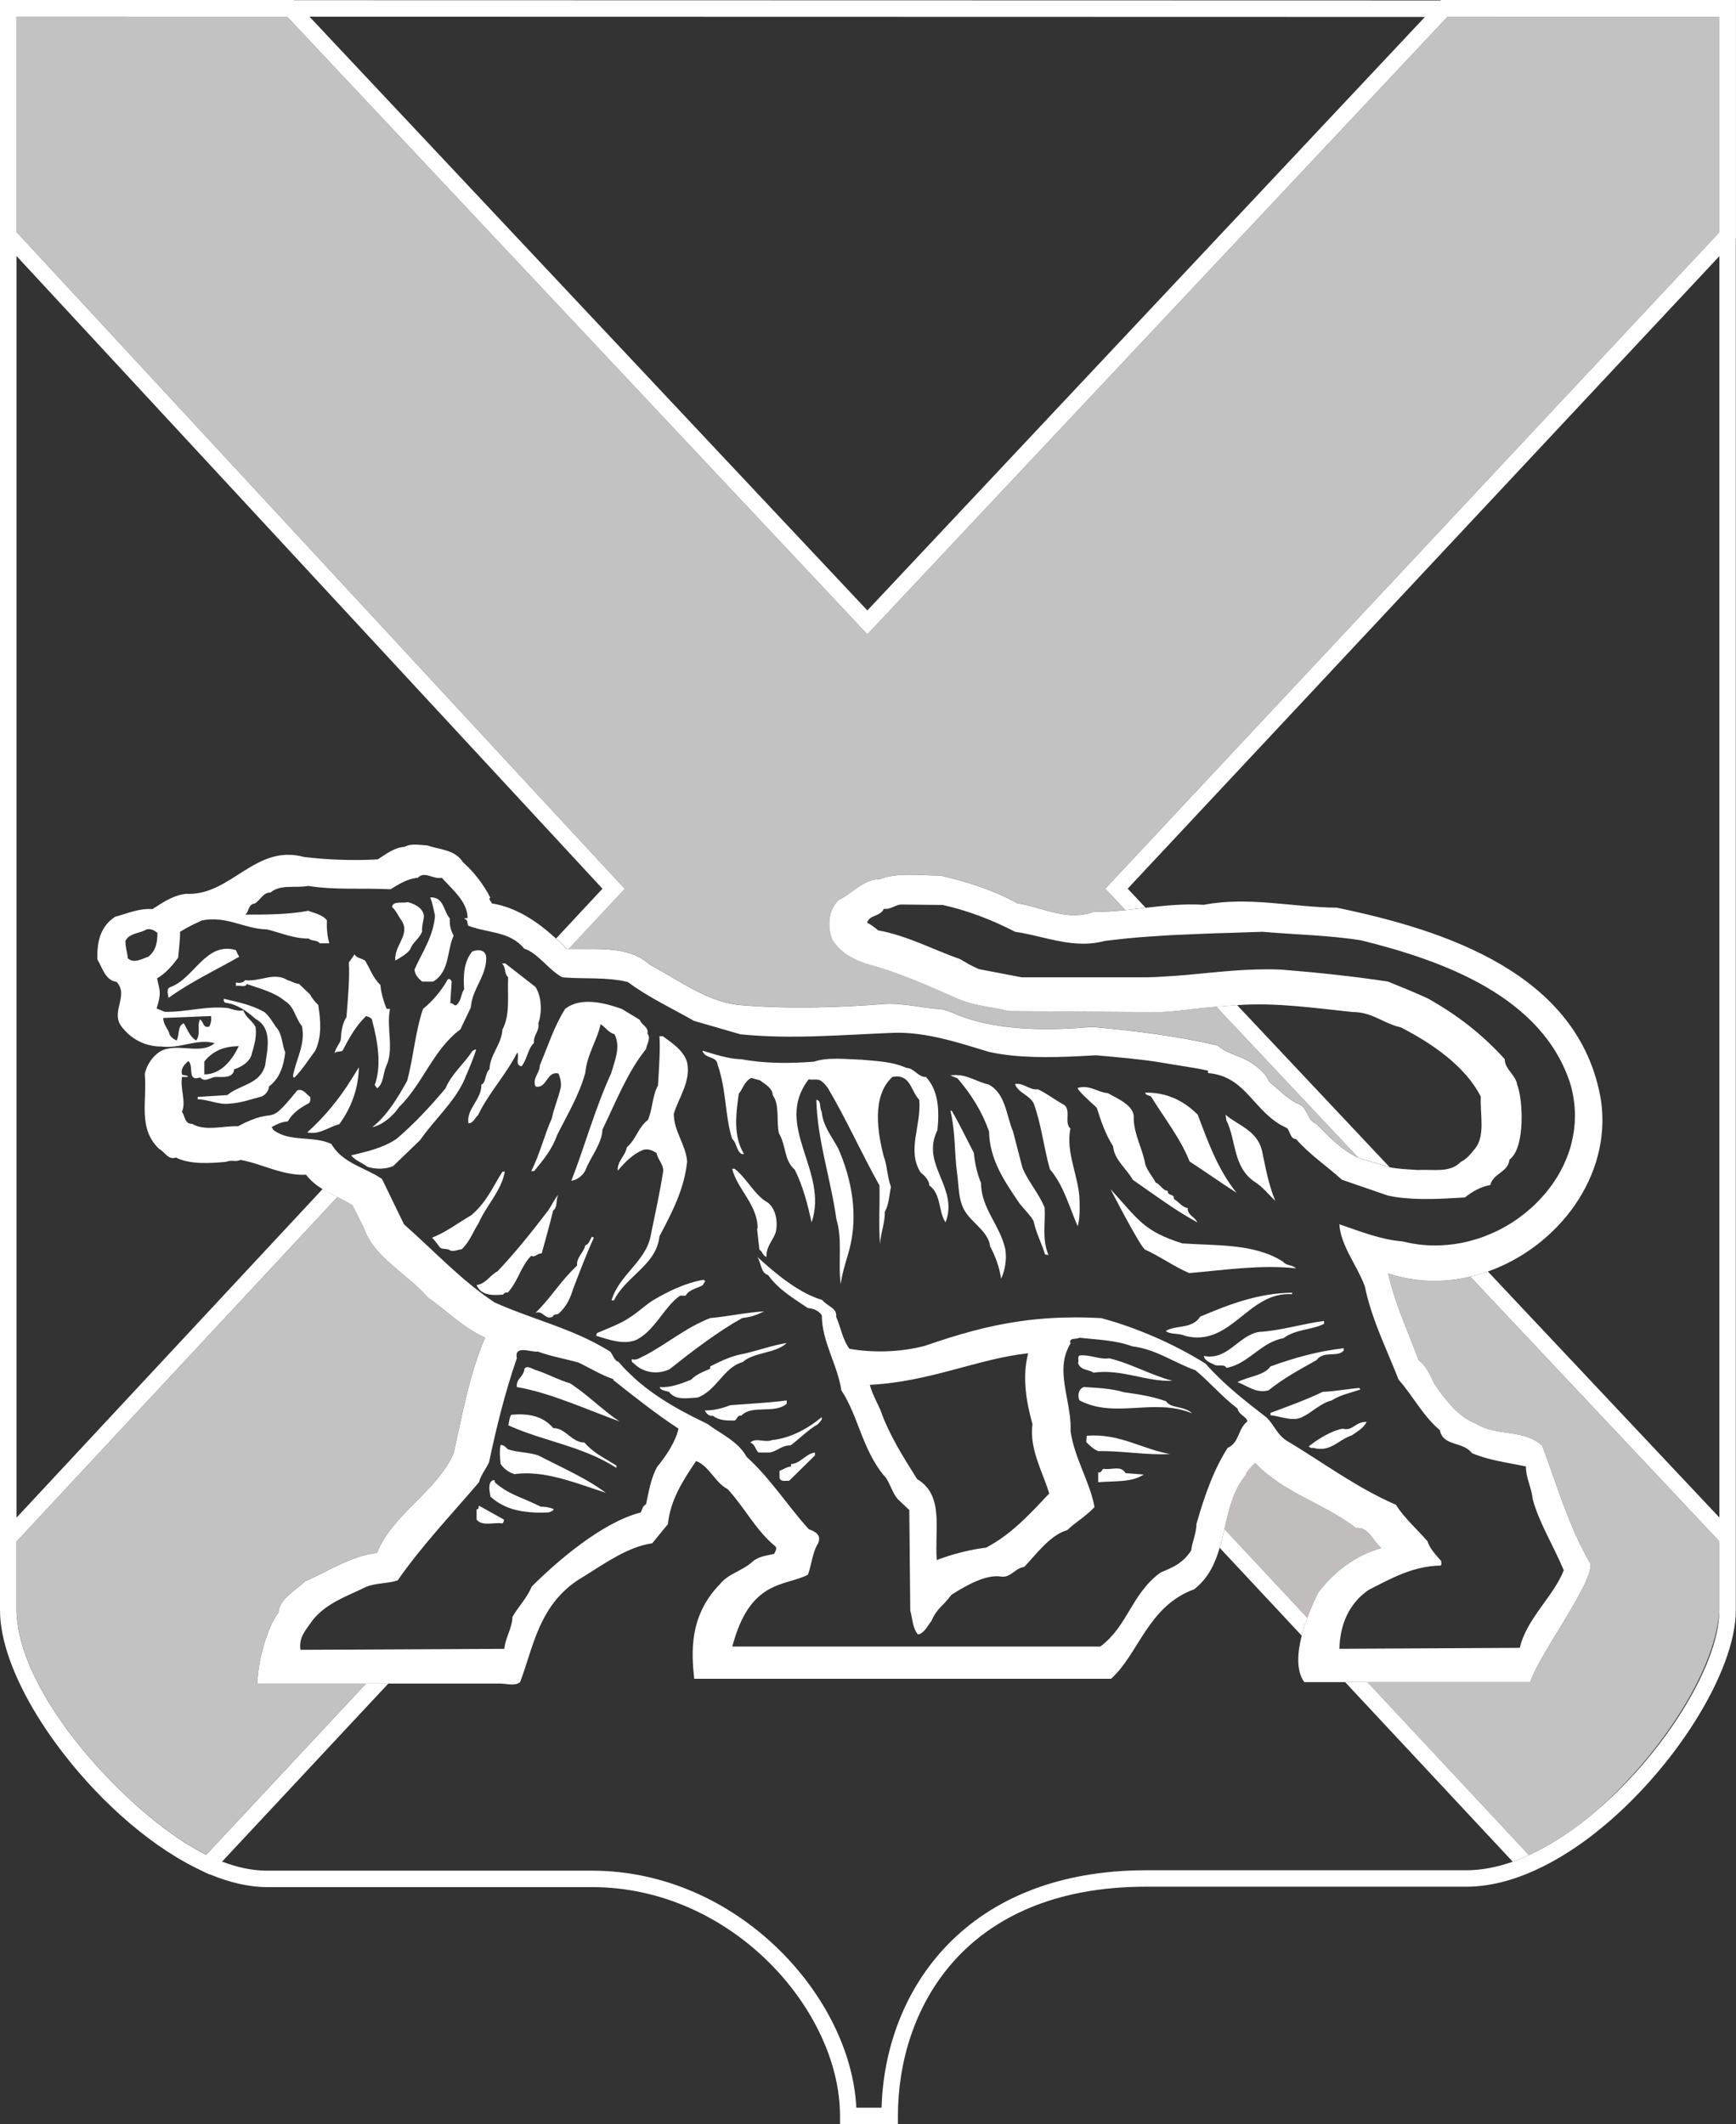 <?xml version="1.0" encoding="UTF-8"?> <!-- Generator: Adobe Illustrator 26.3.1, SVG Export Plug-In . SVG Version: 6.00 Build 0) --> <svg xmlns="http://www.w3.org/2000/svg" xmlns:xlink="http://www.w3.org/1999/xlink" id="Layer_1" x="0px" y="0px" viewBox="0 0 457.76 559.96" style="enable-background:new 0 0 457.76 559.96;" xml:space="preserve"><rect x="0" y="0" width="457.76" height="559.96" fill="#333333" stroke="none"/> <style type="text/css"> .st0{fill:#409043;} .st1{fill:#FFFFFF;} .st2{fill:#414042;} .st3{opacity:0.7;fill:#FFF8F8;} .st4{opacity:0.7;fill:#FFFFFF;} .st5{fill-rule:evenodd;clip-rule:evenodd;fill:#FFFFFF;} .st6{opacity:0;fill:#FFFFFF;} </style> <g> <g> <path class="st0" d="M135.65,397.95c0.26,0.07,0.53,0.14,0.79,0.19c-0.07,0-0.12-0.02-0.19-0.04 C136.05,398.08,135.84,398.03,135.65,397.95z"></path> <path class="st1" d="M151.78,365.67c-0.49-0.35-0.99-0.7-1.5-1.02c-3.17-0.9-5.93-2.53-9.22-3.54c-0.76-0.26-2.15-1.27-2.78-0.26 c-0.25,2.29-2.15,2.41-2.01,4.8c4.47,0.76,9.15,2.27,13.74,3.98c0.76,0.28,1.51,0.56,2.25,0.84c2.87,1.09,5.7,2.23,8.43,3.26 c0.91,0.35,1.81,0.69,2.69,1c-0.53-0.35-1.07-0.72-1.6-1.11c-0.42-0.32-0.84-0.63-1.27-0.97 C157.66,370.43,154.78,367.8,151.78,365.67z"></path> </g> <polygon class="st1" points="366.42,307.69 358.19,305.21 320.71,265.39 326.2,264.96 "></polygon> <path class="st1" d="M403.15,489.05c-0.7,0.32-1.39,0.62-2.09,0.9c-0.72,0.3-1.46,0.58-2.18,0.83l-44.18-47.33h5.88L403.15,489.05z "></path> <path class="st2" d="M405.01,492.94c4.8-2.2,9.54-5.12,14.11-8.55C414.32,488.1,409.52,491.04,405.01,492.94z"></path> <path class="st2" d="M453.37,424.95c-0.26,14.45-15.03,37.95-33.38,53.23C436.37,464.22,452.03,441.77,453.37,424.95z"></path> <path class="st2" d="M457.76,404.71v17.93c0,0.49-0.02,0.99-0.04,1.5v-19.46L457.76,404.71z"></path> <path class="st1" d="M344.73,426.5c-0.26,0.74-0.53,1.5-0.79,2.29c-0.25,0.79-0.48,1.6-0.69,2.41l-21.64-23.17 c0.25-0.81,0.46-1.62,0.65-2.45v-0.02c0.21-0.83,0.4-1.64,0.6-2.48L344.73,426.5z"></path> <path class="st1" d="M379.94,0l-0.12,0.12L77.53,0.05L77.48,0H0.04v0.04H0v424.49c0,7.97,3.71,17.77,9.7,27.59 c1.55,2.52,3.22,5.03,5.05,7.51c9.85,13.5,23.44,26.1,36.92,32.8c0.77,0.39,1.53,0.76,2.27,1.11l1.41,0.65l0.05-0.05 c5.14,2.13,10.21,3.34,14.99,3.34h85.71c36.83,0,65.4,32.41,65.4,60.32v2.16h15.27v-2.16c0-27.87,17.16-60.43,65.49-60.43h84.44 c6,0,12.19-1.62,18.3-4.43c4.8-2.2,9.54-5.12,14.11-8.55c0.51-0.39,1.02-0.79,1.51-1.18c20.59-16.17,37.09-42.48,37.09-58.68V62.87 l0.04-0.04V0H379.94z M375.73,4.47L228.71,160.93L81.61,4.4L375.73,4.47z M453.38,61.23L327.15,196.11l-32.32,34.54l-2.02,2.16 l-1.37,1.48l5.3,5.63c0.9-0.09,1.76-0.19,2.66-0.3h0.02c0.88-0.11,1.78-0.21,2.66-0.32l-4.73-5.03l35.72-38.17L453.38,67.52v332.53 l-15.99-16.98l-39.8-42.28l-5.26-5.6c-0.76,0.26-1.5,0.51-2.27,0.74h-0.02c-0.77,0.23-1.57,0.44-2.36,0.62l3.99,4.24l45.72,48.55 l15.99,17v18.19c0,0.14,0,0.28-0.02,0.42c-0.26,14.45-15.03,37.95-33.38,53.23c-0.35,0.3-0.72,0.6-1.07,0.9 c-5.09,4.08-10.4,7.53-15.77,9.98c-0.7,0.32-1.39,0.62-2.09,0.9c-0.72,0.3-1.46,0.58-2.18,0.83c-4.1,1.44-8.18,2.25-12.16,2.25 h-84.44c-47.16,0-68.87,31.07-69.82,62.59h-6.65c-1.43-29.39-31.37-62.48-69.7-62.48H70.38c-3.77,0-7.76-0.84-11.82-2.39 l29.05-31.11l14.78-15.82H96.5l-14.76,15.82l-27.38,29.32c-0.23-0.11-0.46-0.21-0.67-0.32c-0.32-0.18-0.65-0.33-0.99-0.53 c-0.33-0.18-0.67-0.37-1-0.56c-0.67-0.39-1.34-0.79-2.02-1.21c-0.33-0.21-0.67-0.42-1.02-0.63c-1.04-0.67-2.09-1.37-3.15-2.13 c-0.69-0.49-1.37-1-2.08-1.51c-0.72-0.55-1.46-1.11-2.2-1.69c-0.63-0.51-1.28-1.04-1.94-1.57c-2.13-1.76-4.24-3.64-6.33-5.63 c-0.48-0.46-0.95-0.92-1.43-1.37c-1.04-1.02-2.08-2.08-3.1-3.13c-0.69-0.72-1.37-1.44-2.04-2.18c-2.04-2.22-3.99-4.5-5.86-6.84 c-1.62-2.01-3.15-4.06-4.57-6.14c-0.48-0.69-0.95-1.37-1.41-2.08c-0.4-0.63-0.81-1.25-1.2-1.88c-0.09-0.12-0.16-0.23-0.23-0.35 c-0.35-0.55-0.69-1.11-1-1.67c-0.05-0.09-0.11-0.18-0.16-0.28c-0.4-0.7-0.79-1.39-1.18-2.09c-0.39-0.69-0.76-1.39-1.09-2.09 c-0.28-0.55-0.55-1.09-0.81-1.64c-0.55-1.13-1.04-2.25-1.48-3.38c-0.32-0.74-0.58-1.48-0.84-2.22c-0.12-0.37-0.25-0.74-0.37-1.09 c-0.11-0.37-0.23-0.74-0.33-1.09c-0.23-0.74-0.42-1.46-0.58-2.16c-0.09-0.28-0.16-0.56-0.19-0.84c-0.05-0.21-0.09-0.42-0.12-0.63 c-0.12-0.51-0.21-1.02-0.26-1.51c-0.07-0.4-0.12-0.81-0.18-1.21c-0.04-0.35-0.07-0.72-0.11-1.07c-0.02-0.19-0.04-0.39-0.04-0.58 c-0.02-0.37-0.04-0.72-0.04-1.07V406.4l5.35-5.74l79.29-85.1c-0.67-0.33-1.34-0.67-1.99-1.02c-0.65-0.35-1.3-0.7-1.94-1.07 L9.7,394.35l-5.35,5.74V67.48l119.16,128.63l35.35,38.17l-12.23,13.13c0.53,0.49,1.06,0.97,1.57,1.48c0.42,0.4,0.86,0.83,1.28,1.25 c0.16,0,0.32,0.02,0.48,0l14.76-15.84l-35.37-38.18L4.35,61.16V4.38L75.73,4.4l152.98,162.82L381.64,4.47l71.74,0.02V61.23z"></path> <path class="st1" d="M389.35,375.41c-4.66-1.76-8.08-6.18-10.98-10.35c-1.25-2.27-2.15-5.03-4.28-6.42 c-0.72-1.95-1.48-3.87-2.23-5.77c-0.33-0.84-0.67-1.67-0.99-2.5c-0.4-0.99-0.77-1.95-1.14-2.92c-0.21-0.55-0.42-1.11-0.63-1.65 c-0.62-1.67-1.2-3.33-1.71-5.01c-0.23-0.72-0.44-1.44-0.63-2.16c-0.07-0.25-0.14-0.51-0.21-0.77c-0.19-0.72-0.37-1.44-0.53-2.16 c7.21,2.39,14.64,2.52,21.66,0.86c0.79-0.18,1.58-0.39,2.36-0.62h0.02c0.77-0.23,1.51-0.48,2.27-0.74 c18.44-6.51,32.71-25.07,29.84-45.06c-5.56-33.7-41.65-45.05-69.66-50.85c-11.86-0.12-23.21-3.03-35.07-0.76 c-5.31-0.33-10.35,0.21-15.38,0.79c-0.88,0.11-1.78,0.21-2.66,0.32h-0.02c-0.9,0.11-1.76,0.21-2.66,0.3 c-2.76,0.28-5.58,0.49-8.45,0.49c-1.21,0.44-2.41,0.69-3.59,0.77c-5.6,0.51-10.93-2.22-16.35-3.06 c-6.44-3.52-13.25-5.67-20.31-7.32c-5.17,0-11.49-0.88-15.91,0.9c-4.42,0-7.32,3.78-10.98,5.54c-2.78,2.66-3.03,7.2-1.64,10.47 c2.27,3.66,5.93,5.44,9.71,6.56c8.32,2.27,15.15,5.44,22.72,8.71c4.42,2.15,9.59,2.39,14.13,3.54l18.62,0.14l15.71,0.11 c7.06,0.46,13.62-0.93,20.31-1.39l5.49-0.42c10.35-0.76,20.57,0.79,30.48,1.81c5.3,0,8.08,3.03,12.74,4.05 c8.08,4.15,17.03,10.22,21.08,18.3c-0.26,4.54,1.25,10.21-1.51,13.62c-1.02,1.27-2.15,2.78-3.78,3.54 c-2.9,3.03-7.32,1.88-11.24,2.15c-2.57-0.19-5.14-0.25-7.53-0.74l-8.24-2.48c-4.14-1.94-7.65-5.38-10.98-8.9 c-2.66-1-2.27-4.29-4.79-5.3c-2.9-1.27-5.17-3.78-7.71-5.81c-0.88-2.15-2.78-3.66-4.54-4.91c-2.9-2.02-6.32-2.29-9.08-4.68 c-10.61-2.52-21.84-3.91-33.19-4.91c-1.06,0.09-2.13,0.18-3.22,0.26c-10.21,0.7-21.08,0.4-30.09-2.67 c-2.15-0.63-4.17-1.88-6.44-2.27c-5.05-0.25-9.47-1.64-14.76-1.39c-12.49,1.02-26.13,1.39-38.87,0.26 c-8.71-1.14-15.64-6.69-23.21-10.61c-5.56-5.07-13.67-3.96-21.36-4.15c-0.16,0.02-0.32,0-0.48,0c-0.42-0.42-0.86-0.84-1.28-1.25 c-0.51-0.51-1.04-0.99-1.57-1.48c-4.94-4.5-10.42-8.22-16.96-9.27c-0.12-0.62-1-1.13-0.37-1.51c-1.64-3.27-4.29-6.81-7.2-9.33 c-2.15-3.41-6.18-3.29-9.34-4.42c-2.01-0.12-4.42-0.63-6.05,0.37c-2.64,0.12-4.93,1.9-7.06,3.29c-6.44,0.37-13.25,0.12-19.44-0.63 c-12.99-3.54-19.3,10.35-31.16,9.71c-3.41,0.39-6.05,2.27-8.83,4.03c-3.54-0.25-6.56,1.14-9.84,2.02 c-4.05,2.66-4.8,6.81-4.68,11.23c1.39,2.41,2.15,5.56,5.05,5.93c3.41,3.66-1.76,7.95,1.39,11.88c2.66,3.4,6.32,5.17,10.47,5.17 c5.05,0.62,9.22-2.15,14.01-0.9c-3.78,3.29-10.08-0.37-14.5,2.27c-2.02,1.39-3.41,3.54-3.92,5.81c0.63,7.44-1.88,14.39,3.78,19.81 c1.51,0.76,2.41,3.03,4.42,2.27c3.8,1.9,8.97,1.51,13.25,1.14c1.39-0.63,2.53,0.12,3.8-0.51c5.67,1,10.96,4.17,17.28,3.91 c1.23,1.62,2.73,2.8,4.35,3.8c0.63,0.37,1.28,0.72,1.94,1.07c0.65,0.35,1.32,0.69,1.99,1.02c1.35,0.67,2.71,1.35,3.98,2.18 l3.03,6.07c2.64,7.69,11.6,12.11,16.77,18.16c5.05,3.54,9.59,8.2,15.15,10.61c-4.17,9.71-5.93,20.06-8.32,30.53 c-4.42,10.1-16.15,16.03-20.2,26.24c-7.06,0.9-12.74,4.8-19.06,7.58c-2.52,2.52-6.55,4.29-6.93,8.2c-1.9,2.15-5.3,10.59-5.56,18.67 h63.86c2.15,0,3.91,0.76,5.42-0.37c3.41-8.59,4.8-20.96,16.66-27.77c5.68-3.54,11.86-7.95,18.18-8.83l4.15-5.05 c0.63-6.3,3.91-11.47,7.44-16.65c3.54,1.39,4.93,5.67,8.34,7.44c4.42,4.79,7.44,10.84,12.35,14.89c0.9,0.63,0.14,1.51-0.12,2.15 c-2.02,0.49-4.15,0.63-5.81,2.15c-2.64,2.39-6.3,3.03-8.57,5.93c-8.08,8.32-7.44,18.04-6.69,24.85h109.91 c7.3-6.55,9.71-19.18,21.94-23.6c3.71-2.92,5.49-6.79,6.7-10.93c0.25-0.81,0.46-1.62,0.65-2.45v-0.02c0.21-0.83,0.4-1.64,0.6-2.48 c1.16-5.1,2.29-10.24,5.68-14.27c0-0.9,1.51-2.02,2.39-3.17c7.69,8.08,18.18,10.61,26.62,17.17c3.29-0.39,4.54,3.52,6.69,5.3 c-6.41,1.74-12.3,6-16.58,11.63c0,0.02-0.02,0.04-0.04,0.05c-0.32,0.6-1.65,3.27-2.9,6.7c-0.26,0.74-0.53,1.5-0.79,2.29 c-0.25,0.79-0.48,1.6-0.69,2.41c-1.13,4.49-1.5,9.26,0.69,12.25h59.55c2.53-7.58,16.54-26.01,15.91-31.18 c-5.81-9.96-8.83-20.82-12.74-31.16C401.84,376.68,394.65,378.7,389.35,375.41z M39.12,252.21c-1.64,0.51-3.91,2.02-5.56,0.26h0.14 c-0.14-1.27-0.63-2.66-0.63-4.42c1-2.15,4.15-2.02,5.54-3.04c1.27-0.25,2.02,0.26,2.9,0.9C41.51,248.42,41.14,250.57,39.12,252.21z M55.15,270.63c-1.65,0.51-1.39-1.27-2.41-1.88c-0.88,1.51,0.26,3.91-1,5.54c-1.64-0.88-2.39-3.03-3.27-4.54 c-1.78,0.76-1.02,2.9-1.9,4.54c-0.88-0.37-1.9-1.13-2.02-2.15c-0.49-1.13-1.51-2.27-1.51-3.78l12.62-0.51 C55.78,268.75,55.64,269.87,55.15,270.63z M53.88,279.85c2.27-2.9,5.42-4.05,9.08-4.05c-1.64,3.41-4.54,7.44-9.08,7.44V279.85z M173.25,386.73c-1.64,3.03-2.15,6.42-2.9,9.84c-0.88,0.37-1.02,1.39-1.39,2.15c-9.98,2.52-21.84,12.62-28.77,19.55 c-1.14,2.9-3.54,5.3-5.05,7.95c-0.12,3.15-1.88,5.42-2.15,8.45l-53.76,0.26c-0.49-3.41,1.39-5.17,3.41-8.08 c3.91-4.54,8.96-6.05,13.76-8.46c2.64-1.13,5.79-0.88,8.45-1.76c6.44-9.2,13.88-17.03,21.45-25.87c0.51-2.02,1.9-3.54,2.66-5.3 c1.88-8.96,4.29-18.69,7.32-27.38c-0.76-3.66,3.78-1.51,5.54-1.78c3.41,1.27,7.2,1.9,10.73,2.9c3.15,1.51,5.93,3.29,9.33,4.42 l-0.25,0.12c5.56,4.42,11.49,9.1,17.28,12.88C178.16,380.02,175.77,383.68,173.25,386.73z M400.75,434.41l-47.56,0.25 c0.12-6.18,2.39-11.86,7.69-15.52c5.93-3.03,11.74-6.3,18.93-6.42c0.49-0.26,0.12-0.76,0.25-1.14c-1.39-1.64-3.03-3.27-3.66-5.3 c-2.66-3.03-6.18-6.18-8.32-9.59c-10.47-4.54-19.3-11.23-29.03-17.03c-2.39-1.64-3.15-4.17-5.17-6.05 c-5.54-4.29-10.96-8.46-16.01-14.13c-8.2-5.17-18.42-9.59-27.52-12c-1.16-0.05-2.31-0.11-3.41-0.14c-1.18-0.04-2.32-0.05-3.43-0.05 c-1.06,0-2.11,0.02-3.13,0.05c-0.88,0.02-1.74,0.05-2.59,0.11c-0.48,0.02-0.95,0.04-1.41,0.09c-0.49,0.02-0.99,0.05-1.46,0.11 c-0.49,0.02-0.97,0.07-1.44,0.12c-1.58,0.14-3.13,0.33-4.66,0.56c-8.5,1.21-16.31,3.48-25.02,6.48 c-6.81,1.78-14.01,1.78-19.81,0.76c-1.88-2.52-2.27-5.67-3.52-8.45c0.37-2.27-2.41-2.78-3.66-4.42 c-5.98-1.72-12.07-6.72-17.14-11.37c1.02,1.37,0.88,4.24,2.87,4.8c2.78,3.91,6.95,6.3,10.49,8.71c1.51,0.12,2.76,0.63,3.66,1.88 c0.12,7.32,4.03,12.62,5.17,19.81c4.42,6.69,5.42,15.27,11.1,22.33c1.64,1.39,2.27,5.17,4.28,6.83l2.53,2.39l0.25,26.5 c0.63,2.15,0.51,4.42,2.02,6.3c1.64-0.25,2.52-2.27,3.54-3.52c1.64-3.66,2.9-3.66,5.3-6.95c4.03-2.52,9.08-5.42,13.13-4.79 c2.52,0.37,3.66-2.27,6.05-2.53c3.03-3.15,6.81-8.45,11.35-9.71c2.53-2.39,4.17-3.03,7.2-6.05c-1.14-6.56-5.3-12.88-6.32-20.06 c0.26-5.58-2.02-11.23-1.87-16.56c0-0.21,0-0.42,0.02-0.63c0-0.05,0-0.11,0.02-0.18c0.02-0.19,0.04-0.37,0.05-0.56 c0.05-0.49,0.14-0.99,0.25-1.48c0.05-0.19,0.09-0.37,0.16-0.56c0.04-0.16,0.09-0.33,0.14-0.51c0.19-0.56,0.42-1.13,0.7-1.69 c0.16-0.32,0.33-0.63,0.53-0.93c-0.62-1.64,1.53-1,2.29-1.51c4.79,0.51,9.59,0.63,14.01,2.27c6.3,0.76,10.96,4.29,16.65,6.32 c3.54,2.9,6.95,6.93,11.1,10.1c0.25,1.64,2.66,2.27,2.53,3.4c-2.53,2.02-2.02,5.56-5.17,6.95c-0.35,0.56-0.7,1.13-1.04,1.71 c-1.81,3.15-3.24,6.46-4.47,9.85c-0.19,0.51-0.37,1.04-0.55,1.57c-0.79,2.29-1.5,4.61-2.16,6.93c0,2.52-1.13,4.66-1.37,6.93 c-2.66,4.42-7.46,5.3-8.34,6.05c-7.44,5.56-8.45,14.01-15.64,19.32h-97.03c4.66-17.79,13.87-15.78,19.94-18.93 c0.88-2.39,1.25-6.05,2.64-8.2c1.02-2.27-0.63-3.15-2.39-3.78c-5.42-5.93-10.22-13.51-16.4-19.06c-2.27-4.17-6.83-6.05-10.35-8.71 c-0.92-0.44-1.81-0.88-2.73-1.35c-0.37-0.18-0.76-0.37-1.13-0.56c-0.95-0.49-1.92-0.99-2.87-1.51c-0.55-0.3-1.11-0.62-1.65-0.93 c-1.14-0.65-2.27-1.34-3.38-2.04c-0.51-0.33-1-0.67-1.51-1.02c-1.32-0.88-2.62-1.83-3.87-2.87c-0.46-0.35-0.92-0.74-1.35-1.11 c-0.44-0.39-0.88-0.77-1.3-1.2c-0.26-0.23-0.53-0.48-0.79-0.74c-0.47-0.44-0.93-0.92-1.41-1.41c-0.49-0.55-1-1.09-1.48-1.65 c-1.14-0.25-1.39-1.78-2.15-2.66c-9.59-6.05-20.45-8.45-30.53-12.99c-9.1-6.07-15.66-13.37-23.86-20.57l-5.81-11.98 c-0.63-0.42-1.28-0.81-1.95-1.18c-0.23-0.12-0.48-0.25-0.72-0.37c-0.3-0.16-0.62-0.32-0.93-0.48c-0.39-0.19-0.79-0.39-1.2-0.58 c-2.39-1.16-4.77-2.32-6.63-4.15c-0.23-0.21-0.44-0.44-0.63-0.67c-0.05-0.05-0.11-0.11-0.14-0.16c-0.18-0.19-0.33-0.4-0.47-0.62 c-0.25-0.32-0.48-0.65-0.69-1.02c-4.91-2.27-10.84-0.37-15.26-3.66c-0.14-0.25-0.26-0.51-0.51-0.76c1.39-0.76,2.66-1.39,4.29-1.51 c1.39-2.39,3.4-3.66,5.54-4.79c0.51-0.39,0.39-1.14,0.39-1.65c-1.02-0.63-1.78-2.27-3.41-1.76c-8.57,10.59-4.66,3.66-15.64,9.47 c-4.05-0.12-8.59,1.39-12.11-0.63c-2.02,0-1.78-1.9-2.66-3.15c1.13-2.78-0.51-5.93,0-9.22c0.63,0,1.13,0.12,1.64-0.12 c-0.51-0.39-1.13-0.25-1.64-0.51c-0.39-1.51,0.51-2.52,1.64-3.54c1.64,1.14-0.51,5.56,3.15,4.29c1.27,1.51,2.78-0.12,4.17-0.12 c1.9,0,4.54,0.39,4.8-2.02c1.76-0.49,4.28-2.01,4.66-4.15c0.63-2.15,1.27-4.29,1-6.95c-0.88-1.76-2.39-2.27-3.27-4.42 c-1.39,0.26-2.78-0.25-4.05-0.62c-5.93-0.63-10.98,1.13-16.65,1l-2.15-0.88c1.39-4.29,0.76-4.8,0.12-7.95 c2.27-1.27,4.05-3.41,5.56-5.42c0-0.14,0.62-5.56,0.49-6.83c2.66-1.64,3.41-1.88,5.81-3.03c6.69-1.25,11.1,2.27,17.16,2.39 c3.66,0.9,6.95,2.41,10.98,2.41c0.76,0.76,2.15,0.25,2.9,1.25h2.53c-0.51-1.64-0.76-3.91-0.63-6.05c-1.14-1.51-3.66-2.02-4.93-2.52 c-5.3,1-10.98,1-16.65,1c1-0.51,0.76-2.78,2.52-2.9c1.51-0.88,2.27-3.03,4.17-2.9c2.52-2.27,6.69-1.13,9.96-1.76 c6.93,1.13,14.25,0.51,21.7,0.88c2.29-1.39,4.42-2.78,7.2-3.03c1.78-1.9,4.05,0.51,6.32,0c2.9,3.27,6.69,6.18,6.81,10.59 c-0.25,0.14-0.63-0.12-0.88,0.26c1,0.12,0.76,1.25,1,1.76c5.05,2.02,10.98,1.39,14.76,6.05c0.23,0.09,0.47,0.18,0.69,0.28 c0.19,0.07,0.4,0.18,0.6,0.28c0.92,0.49,1.78,1.16,2.6,1.9c0.4,0.35,0.81,0.72,1.21,1.09c1.21,1.14,2.43,2.34,3.75,3.26 c0.19,0.14,0.39,0.26,0.58,0.39c0.21,0.14,0.44,0.26,0.67,0.39c5.68,0.49,11.86-0.14,17.28,1.25c5.44,4.05,11.49,6.83,17.42,10.22 l12.23,3.54c13.39,1.39,27.13,0.12,40.51-0.39c8.59-0.25,17.17,2.66,25.11,5.05c7.39,1.62,15.85,1.5,23.88,1.11 c1.44-0.07,2.87-0.16,4.28-0.23c5.67,0.51,11.86,1.02,17.16,1.9c4.15,0.76,8.45,1.27,12.37,2.15v0.63 c10.35,0.88,11.98,10.59,20.82,14.5c0.88,0.9,0.88,2.9,2.39,2.9c3.66,4.17,8.08,7.07,12.11,10.73l12.12,4.17 c0.65,0.14,1.32,0.26,1.99,0.37c5.86,0.9,12.56,0.48,18.32,0.12c2.02-1.64,4.42-2.9,6.69-3.27c0.76-3.15,4.68-3.29,5.05-6.69 c4.29-3.17,3.54-16.15,2.02-19.81c-0.37-2.53-3.27-4.05-3.27-6.69c-6.07-6.69-12.49-11.61-20.32-16.03 c-3.66-1.64-6.05-2.64-10.47-4.42c-9.22-1.39-18.67-2.39-28.14-3.15c-8.83-0.37-16.79,0.67-24.97,1.41 c-2.55,0.21-5.1,0.4-7.72,0.53c-0.88,0.04-1.76,0.07-2.64,0.09H269.4l-11.23-2.15c-2.39-1.02-2.78-1.39-5.05-2.66 c-7.2-2.52-13.88-6.18-21.57-7.57c-0.88-0.76-1.9-1.51-2.9-2.02c0.63-2.15,3.4-1.51,4.42-3.66c1.88,0.25,3.03-1.13,4.66-1.13 l10.86,0.12c6.69,1.51,12.99,3.91,19.06,7.06c5.68,0.83,11.23,2.92,17.05,3.13c2.16,0.09,4.4-0.11,6.67-0.72 c1-0.12,1.99-0.25,2.97-0.35c1-0.12,1.99-0.23,2.99-0.32c1.97-0.19,3.98-0.37,5.96-0.49c3.34-0.25,6.7-0.44,10.08-0.56 c1.3-0.05,2.59-0.11,3.89-0.16c2.59-0.11,5.19-0.19,7.78-0.26c2.6-0.09,5.23-0.18,7.83-0.26c8.71,0.76,17.67,0.9,26.11,2.27 c21.45,5.31,47.83,14.76,55.15,37.99c0.79,2.78,1.16,5.54,1.16,8.23c0,0.58-0.02,1.14-0.05,1.71c-0.04,0.58-0.09,1.14-0.16,1.72 c-0.05,0.55-0.14,1.11-0.25,1.65c0.02,0.04,0,0.07-0.02,0.09c-0.07,0.44-0.16,0.88-0.26,1.32c-0.26,1.21-0.6,2.39-1.02,3.54 c-0.18,0.53-0.39,1.07-0.62,1.58c-0.19,0.49-0.4,0.97-0.63,1.44c-0.3,0.62-0.6,1.23-0.95,1.83c-0.21,0.39-0.44,0.79-0.67,1.18 c-0.05,0.09-0.11,0.16-0.16,0.25c-0.26,0.42-0.53,0.84-0.83,1.27c-0.28,0.44-0.6,0.86-0.92,1.28c-0.37,0.51-0.76,0.99-1.14,1.46 c-0.37,0.44-0.74,0.86-1.13,1.28c-1.04,1.16-2.18,2.27-3.38,3.27c-0.35,0.32-0.72,0.62-1.09,0.92c-0.05,0.04-0.09,0.07-0.14,0.11 c-0.37,0.3-0.77,0.6-1.16,0.88c-0.39,0.3-0.79,0.58-1.2,0.84c-2.3,1.57-4.79,2.89-7.41,3.91c-0.4,0.18-0.83,0.33-1.25,0.48 c-0.19,0.09-0.37,0.14-0.56,0.21c-0.3,0.11-0.6,0.19-0.9,0.28c-0.37,0.12-0.74,0.23-1.13,0.33c-0.49,0.14-1,0.28-1.5,0.39 c-0.49,0.12-1,0.23-1.5,0.33c-1.16,0.23-2.34,0.39-3.52,0.49c-0.51,0.05-1,0.09-1.51,0.11c-3.4,0.18-6.86-0.12-10.29-1 c-6.05-0.51-11.23-2.66-16.77-4.54c0.37,5.68,4.54,10.59,6.69,16.28c0.12,0.6,0.26,1.18,0.4,1.76c1.97,8.15,5.37,14.85,8.55,22.96 c3.66,4.05,6.42,9.59,10.84,13.25c0.9,4.42,6.07,2.9,8.46,6.07c4.29,1.88,9.47,2.52,14.25,3.52c0,3.17,1.51,5.56,1.78,8.59 c1.76,6.44,5.42,12.11,8.2,18.79C409.71,420.79,402.51,426.72,400.75,434.41z M241.84,389.93c-3.66-5.81-7.44-11.74-9.71-18.3 c-1-2.15-2.15-4.28-2.78-6.56c15.78-0.76,28.65-6.93,41.77-8.32c-1.64,6.05-0.51,12.88,1.13,18.67c-0.88,6.56,2.66,12.49,4.42,18.3 c-4.79,5.05-9.84,10.73-16.65,14.27c-4.17,0.49-9.08,1.76-13,3.27C246.38,403.18,249.04,394.22,241.84,389.93z"></path> <path class="st3" d="M364.24,408.11c-6.41,1.74-12.3,6-16.58,11.63c0,0.02-0.02,0.04-0.04,0.05c-0.32,0.6-1.65,3.27-2.9,6.7 l-21.87-23.42c1.16-5.1,2.29-10.24,5.68-14.27c0-0.9,1.51-2.02,2.39-3.17c7.69,8.08,18.18,10.61,26.62,17.17 C360.84,402.42,362.09,406.33,364.24,408.11z"></path> <path class="st4" d="M127.91,352.59c-4.17,9.71-5.93,20.06-8.32,30.53c-4.42,10.1-16.15,16.03-20.2,26.24 c-7.06,0.9-12.74,4.8-19.06,7.58c-2.52,2.52-6.55,4.29-6.93,8.2c-1.9,2.15-5.3,10.59-5.56,18.67H96.5l-42.14,45.13 c-0.23-0.11-0.46-0.21-0.67-0.32c-16.29-8.5-38.29-30.65-46.28-50.61c-0.32-0.74-0.58-1.48-0.84-2.22 c-0.12-0.37-0.25-0.74-0.37-1.09c-0.11-0.37-0.23-0.74-0.33-1.09c-0.23-0.74-0.42-1.46-0.58-2.16c-0.07-0.28-0.14-0.56-0.19-0.84 c-0.05-0.21-0.09-0.42-0.12-0.63c-0.11-0.51-0.19-1.02-0.26-1.51c-0.07-0.4-0.12-0.81-0.18-1.21c-0.04-0.35-0.07-0.72-0.11-1.07 c-0.02-0.19-0.04-0.39-0.04-0.58c-0.02-0.37-0.04-0.72-0.04-1.07V406.4l84.64-90.83c1.35,0.67,2.71,1.35,3.98,2.18l3.03,6.07 c2.64,7.69,11.6,12.11,16.77,18.16C117.81,345.52,122.35,350.18,127.91,352.59z"></path> <path class="st4" d="M292.8,232.81l-1.37,1.48l5.3,5.63c-2.76,0.28-5.58,0.49-8.45,0.49c-1.21,0.44-2.41,0.69-3.59,0.77 c-5.6,0.51-10.93-2.22-16.35-3.06c-6.44-3.52-13.25-5.67-20.31-7.32c-5.17,0-11.49-0.88-15.91,0.9c-4.42,0-7.32,3.78-10.98,5.54 c-2.78,2.66-3.03,7.2-1.64,10.47c2.27,3.66,5.93,5.44,9.71,6.56c8.32,2.27,15.15,5.44,22.72,8.71c4.42,2.15,9.59,2.39,14.13,3.54 l18.62,0.14l15.71,0.11c7.06,0.46,13.62-0.93,20.31-1.39l37.48,39.82c-4.14-1.94-7.65-5.38-10.98-8.9c-2.66-1-2.27-4.29-4.79-5.3 c-2.9-1.27-5.17-3.78-7.71-5.81c-0.88-2.15-2.78-3.66-4.54-4.91c-2.9-2.02-6.32-2.29-9.08-4.68c-10.61-2.52-21.84-3.91-33.19-4.91 c-1.06,0.09-2.13,0.18-3.22,0.26c-10.21,0.7-21.08,0.4-30.09-2.67c-2.15-0.63-4.17-1.88-6.44-2.27c-5.05-0.25-9.47-1.64-14.76-1.39 c-12.49,1.02-26.13,1.39-38.87,0.26c-8.71-1.14-15.64-6.69-23.21-10.61c-5.56-5.07-13.67-3.96-21.36-4.15l14.76-15.84L4.35,61.16 V4.38L75.73,4.4l152.98,162.82L381.64,4.47l71.74,0.02v56.75L294.82,230.65L292.8,232.81z"></path> <g> <path class="st5" d="M162.52,386.34v0.63c-0.46-0.3-0.9-0.58-1.35-0.83c-0.05-0.04-0.12-0.07-0.18-0.11 c-0.32-0.19-0.65-0.39-0.99-0.55c-0.23-0.14-0.46-0.26-0.7-0.39c-0.53-0.28-1.06-0.55-1.58-0.79c-0.3-0.14-0.58-0.28-0.88-0.4 c-0.55-0.25-1.09-0.48-1.65-0.7c-0.49-0.21-0.99-0.4-1.48-0.58c-0.28-0.12-0.56-0.23-0.84-0.32c-0.51-0.19-1-0.37-1.51-0.55 c-0.7-0.25-1.41-0.48-2.11-0.7c-0.74-0.25-1.5-0.49-2.23-0.72c-0.74-0.23-1.5-0.48-2.23-0.7c-0.65-0.19-1.3-0.4-1.95-0.62 c-0.65-0.19-1.3-0.4-1.95-0.63c-0.65-0.21-1.3-0.44-1.94-0.67c-0.83-0.28-1.65-0.6-2.46-0.93c-0.83-0.32-1.64-0.67-2.45-1.04 c0.25-1.02,0.25-2.02,0.76-2.78c4.42-0.39,8.32,0.25,11.1,3.54c3.15-0.14,4.79,3.78,8.2,3.78c0.28,0.33,0.58,0.63,0.88,0.93 c0.19,0.18,0.39,0.37,0.58,0.55c0.39,0.35,0.79,0.67,1.2,0.97c0.25,0.19,0.49,0.37,0.74,0.53c0.32,0.23,0.63,0.42,0.95,0.62 c0.32,0.21,0.65,0.4,0.99,0.6C160.42,385.09,161.46,385.67,162.52,386.34z"></path> <path class="st5" d="M159.74,393.54c-2.41-0.77-5.03-1.72-7.76-2.59c-0.92-0.28-1.83-0.56-2.76-0.83c-0.6-0.18-1.2-0.35-1.79-0.49 c-0.07-0.02-0.12-0.04-0.19-0.05c-0.04,0-0.05-0.02-0.09-0.02c-0.07-0.02-0.16-0.04-0.23-0.05c-0.46-0.11-0.92-0.21-1.37-0.32 c-0.88-0.18-1.74-0.35-2.62-0.48c-0.88-0.12-1.74-0.21-2.62-0.26c-0.51-0.04-1-0.05-1.51-0.05c-1.06,0-2.09,0.07-3.13,0.21 c-1.39-0.37-2.78-1.39-3.66-2.66c-0.12-1.25-0.39-3.4,0-5.03c0.88,0,1.39,0.63,1.88,1.13c2.53,0.88,5.56,0.76,8.08,1.64 c0.77,0.4,1.58,0.83,2.43,1.23c0.58,0.3,1.2,0.6,1.81,0.92c0.26,0.12,0.51,0.25,0.76,0.37c0.49,0.25,1.02,0.49,1.53,0.76 c0.11,0.05,0.21,0.11,0.32,0.16c0.97,0.49,1.95,1,2.92,1.51c0.49,0.25,0.99,0.51,1.46,0.79c0.58,0.3,1.14,0.62,1.71,0.95 c0.84,0.49,1.69,1,2.5,1.53c0.39,0.25,0.76,0.49,1.13,0.76C158.93,392.94,159.33,393.24,159.74,393.54z"></path> <path class="st5" d="M146,397.83c-0.12,0.49-0.88,0.76-1.39,0.88c-1,0.04-1.99,0.05-2.99,0.04c-0.3,0-0.6-0.02-0.92-0.04 c-0.67-0.04-1.34-0.09-1.99-0.18c-0.25-0.02-0.48-0.05-0.7-0.09l-0.37-0.05c-0.35-0.07-0.72-0.12-1.06-0.21 c-0.05-0.02-0.09-0.02-0.14-0.04c-0.26-0.05-0.53-0.12-0.79-0.19c-0.07-0.02-0.16-0.04-0.23-0.05c-0.39-0.11-0.74-0.23-1.11-0.37 c-0.21-0.05-0.4-0.14-0.6-0.23c-0.39-0.16-0.77-0.33-1.16-0.53c-0.25-0.12-0.49-0.25-0.72-0.39c-0.48-0.26-0.92-0.56-1.35-0.9 c-0.16-0.11-0.32-0.23-0.46-0.35c-0.23-0.19-0.46-0.39-0.69-0.6c-0.12-1-0.88-3.66,0.63-4.29c0.39-0.12,0.51,0,0.51,0.51 c0.33,0.3,0.67,0.6,1.02,0.86l0.02,0.02c0.33,0.26,0.69,0.51,1.04,0.74c0.16,0.11,0.32,0.21,0.47,0.32 c0.16,0.09,0.32,0.19,0.48,0.28c0.21,0.12,0.42,0.25,0.63,0.35c0.92,0.51,1.85,0.95,2.82,1.35c0.76,0.33,1.53,0.65,2.29,0.97 c0.56,0.25,1.11,0.49,1.67,0.76c0.56,0.25,1.13,0.51,1.67,0.79c0.14,0,0.28,0,0.42,0.02c0.19,0,0.4,0,0.6,0.04 c0.21,0.02,0.42,0.04,0.63,0.07c0.14,0.02,0.3,0.05,0.44,0.09c0.02,0,0.04,0,0.04,0c0.21,0.05,0.42,0.11,0.62,0.18 C145.56,397.66,145.78,397.74,146,397.83z"></path> <path class="st5" d="M132.87,400.59c0,0.39,0,0.63-0.37,1.02c-2.15-0.39-5.31,0.88-6.83-1.02v-2.76c0.51,0.25,0.51-0.51,0.63-0.9 L132.87,400.59z"></path> <path class="st5" d="M360.37,374.85c-1,1.78-2.15,2.29-3.91,3.54c-3.78,1.27-5.56,4.54-10.22,3.29c-0.51,0.12-0.76,0-1.13-0.39 c2.52-2.02,6.05-4.15,8.96-4.66C356.71,377.38,357.34,374.73,360.37,374.85z"></path> <path class="st5" d="M309.15,364.01c-7.2,0.25-13.25-3.17-20.82-2.15c-1.27-0.88-3.17-0.51-4.05-2.39 c0.26-1.02-0.25-1.65,0.39-2.15c2.9-0.26,5.05,1.13,7.81,0.76C297.92,359.33,303.46,362.5,309.15,364.01z"></path> <path class="st5" d="M314.32,372.58c-9.98-4.15-20.32,1.51-29.65-3.4c-0.51-0.88-0.51-2.9,1.13-3.54 c3.66,0.25,7.2,0.37,10.61,1.39c3.66,0.51,7.69,1.13,11.1,2.39C308.64,371.33,312.3,370.58,314.32,372.58z"></path> <path class="st5" d="M308.51,383.31c-5.93,0.37-12.62-0.88-18.93-0.76c-1.25-0.51-2.15-1.39-3.15-2.39l0.12-1.65 C295.02,377.75,301.19,382.05,308.51,383.31z"></path> <path class="st5" d="M301.58,388.73c-3.29,2.15-7.83,1.64-12,2.02v-2.66c0.76,0.39,0.9-0.62,1.39-0.88c2.02,0.39,4.68-1,5.81,1.14 L301.58,388.73z"></path> <path class="st5" d="M214.88,382.93v0.76l-6.81,6.69c-0.88-0.12-2.15,0.39-2.52-0.76v-1.88c1.13-0.39,1.76-1,3.03-1.14v-0.63 C211.1,385.83,212.49,383.19,214.88,382.93z"></path> <path class="st5" d="M215.64,375.48c-2.39,1.27-4.91,3.92-7.2,5.56c-2.52,0-3.27,1.51-5.54,1.88H200 c-0.88-0.88-0.88-2.15-2.15-2.64c1.51-1.39,3.78,0.12,5.68-0.63c4.79-0.51,9.33-2.9,13.13-6.05 C216.91,374.36,216.03,374.99,215.64,375.48z"></path> <path class="st5" d="M207.44,369.19v0.88c-3.27,2.78-9.2,0.12-11.98,3.15c-1.14-0.25-1.02,1.02-1.78,1.27 c-2.13,0-4.15,0-5.67-1.27c-1.02,0.26-1.78-0.63-2.15-1.39c2.27,0,4.42-0.49,6.69-1.39C197.48,370.06,202.51,369.82,207.44,369.19 z"></path> <path class="st5" d="M207.44,354.03c-2.78,2.78-8.71,2.39-11.61,5.05c-5.05,1.39-6.81,7.44-11.86,9.34 c-2.52,0.12-5.81,0.88-7.57-1.51c-0.88-0.26-2.39-0.39-2.39-1.27c2.78,0.25,5.54-0.88,8.2-1.9c1.27-1.37,3.27-2.15,5.05-2.9v-0.62 c3.03-1.51,5.54-2.78,9.2-3.41C200.12,355.94,203.66,354.67,207.44,354.03z"></path> <path class="st5" d="M201.51,345.71c-1.9,0.88-3.41,1.51-5.81,1.76c-6.56,3.66-13.13,8.71-19.18,13.51 c-3.27,1.51-7.06,0.88-9.47-1.65c-0.49-0.12-0.49-0.62-0.49-1c1.39,0.39,2.27-0.51,3.27-0.88c6.05-3.15,10.73-7.32,17.42-9.98 C191.67,347.1,196.85,345.96,201.51,345.71z"></path> <path class="st5" d="M185.36,338.78c-1.51,0.88-3.66,1.13-4.54,2.76c-0.51,0.12-1.27-0.12-1.64,0.12 c-4.17,3.04-6.32,8.83-11.23,11.49c-3.54,1.51-7.32,0-10.73-1c0-0.51,0.25-0.9,0.63-0.9c2.15-1,5.93-2.27,8.32-4.03 c1.9-1.14,4.29-3.41,6.19-4.54c3.91-2.27,8.2-4.42,13.11-5.3C186.5,337.76,185.36,338.27,185.36,338.78z"></path> <path class="st5" d="M156.59,326.29c-2.02,4.42-3.66,8.83-5.42,13.37c-0.76,2.52-1.78,4.79-3.92,6.69c-0.49,0.25-1.25,0-1.51,0.76 c-2.01,1-2.52-1.78-4.54-1.02c4.05-3.91,6.44-8.2,10.98-12.48c-0.25-2.15,1.78-3.41,2.15-5.31c1-0.25,1.27-1.64,1.76-2.27 L156.59,326.29z"></path> <path class="st5" d="M147.24,314.92c-0.76,1.27-0.12,3.41-1.37,4.17c-0.9,3.66-2.02,7.69-3.03,11.35 c-1.14-0.12-1.65,1.14-2.78,0.63c-2.78,2.78-3.41,6.69-6.19,9.71c-0.62-0.25-1,0.26-1.25,0.51c-2.66,0.25-5.81,0.25-6.95-2.52 c2.53-0.39,3.29-2.41,5.56-3.66c4.42-4.68,8.71-9.98,13.25-15.91C145.48,317.82,146.12,316.19,147.24,314.92z"></path> <path class="st5" d="M133.11,308.87c-0.88,5.05-4.91,8.96-6.93,13.62c-1.51,2.29-2.27,4.8-4.42,6.83c-1,0.12-1.9,0.63-3.03,0.37 c-0.51-0.63-1.9-0.25-2.66-0.76c-0.63-0.88-1.39-1.88-2.15-2.64c3.8-1.51,6.69-3.8,10.35-5.93c4.05-3.41,5.81-7.71,8.22-11.49 H133.11z"></path> <path class="st5" d="M83.16,276.95c-1.51,2.01-3.54,5.17-5.56,7.18l-0.37-0.37c0.76-4.42,3.4-8.45,2.39-13.25 c-1.78-2.15-2.02-5.17-4.42-6.56c-2.78-2.39-6.56-3.27-10.1-4.54c-0.37,1-2.02,0.25-2.9,0.51v-0.9c0.76,0.14,2.02,0.14,2.41-0.62 c4.03,0.49,7.57-2.27,11.23,0c1,0.25,1.88,0.88,3.03,1l2.9,2.78c0.49,1,1.25,1.88,2.15,2.76 C84.55,268.99,84.92,273.02,83.16,276.95z"></path> <path class="st5" d="M63.08,252.21c-6.18,3.54-12.48,6.44-18.67,10.86c0-0.76-0.76-2.52,0.63-2.9c6.18-2.27,9.2-11.98,17.16-9.71 l0.51,1.13L63.08,252.21z"></path> <path class="st5" d="M75.21,277.44c-0.39,3.41-1.39,6.83-4.29,8.97c0,1.13-1,2.27-1.9,2.64c-2.89,0.76-5.67,1.78-8.69,1.9 c-2.41,0.37-5.56-1.14-8.2-1.14v-0.63l7.81-0.49c3.29-2.78,8.59-2.78,9.98-7.83c0.49-3.91,2.15-9.71-2.53-12.25 c-2.39-2.13-4.91-3.91-8.08-4.28c-0.37-0.39-0.37-0.76-0.25-1.02c3.78,0.88,7.44,1.64,10.73,3.54c1.13,1,1.76,2.02,2.89,3.78 C74.45,272.41,74.33,275.31,75.21,277.44z"></path> <path class="st5" d="M94.63,281.36c-0.12,5.67-2.02,10.72-5.17,15.01c-2.64,0.63-5.3,2.9-8.45,2.15 c4.66-4.17,8.45-8.83,11.74-14.13L94.63,281.36z"></path> <path class="st5" d="M101.83,281.1c-0.88,1.9-0.63,4.56-2.39,5.81l-0.63-0.88c1.88-5.17,0.76-11.61-0.63-16.79 c0-0.88-0.88-1.13-1.64-1.39c-2.78,2.66-4.54,5.93-6.19,9.1c-0.62,0.49-1.64,0-2.15,0.76c0.39-1.64,1.14-2.15,1.65-3.54 c0.12-2.15,0.37-4.29,1.51-6.05c0.37-4.68,0.88-10.22,0.63-14.39l1.51-2.15c0.49,1.02,1.88,1.02,2.76,1.65 c1.27,2.01,2.02,4.54,4.05,6.42c0.12,2.02,1,4.8,1.64,6.32h0.88C101.83,271.02,103.98,276.56,101.83,281.1z"></path> <path class="st5" d="M111.79,241.49c-0.12,1.39-0.62,2.64-0.49,4.15c-0.88,2.02-2.53,2.78-3.15,4.68 c-1.14,1.39-2.41,2.01-3.92,2.9c-0.37-3.92,3.92-6.69,1.78-10.35c-1.02-1.39-1.51-2.78-2.66-3.8c0.39-1.64,2.66-0.88,4.17-1.25 C109.4,238.32,111.54,239.34,111.79,241.49z"></path> <path class="st5" d="M119.62,246.66c-1.76,3.66-1,9.59-5.42,12.11h-2.9c-1.02-0.88-1.78-1.64-2.02-3.15 c2.02-4.54,5.05-8.83,5.42-14.25c-0.37-1.65-0.62-3.17-1.25-4.8c3.66-0.12,3.4,3.54,5.17,5.56 C118.49,243.88,118.86,245.27,119.62,246.66z"></path> <path class="st5" d="M128.21,252.59c0,4.91-3.78,8.2-4.05,12.99l-2.78,5.81c-7.06,5.17-9.84,14.27-16.14,20.45 c-1.51,2.27-4.42,4.79-7.07,5.3c4.03-3.15,6.81-7.95,9.2-12.23c1.65-6.19,2.15-13,4.17-18.93c2.66-2.15,4.93-4.93,6.56-7.83 c0.51-0.25,0.88,0.26,1,0.63l-0.37,5.68c0.76-0.12,1.13,1,1.76,0.37c1.27-1.25,1.02-2.9,1.9-4.03c-0.26-3.41-0.12-7.32,2.15-9.98 C126.31,250.18,128.21,250.45,128.21,252.59z"></path> <path class="st5" d="M125.55,276.68c-0.88,2.9-2.02,5.31-3.15,8.08c-2.53,5.68-7.95,10.49-11.61,15.78l-7.06,6.81 c-2.02,1-4.93,0.88-6.83,0.25c-1.51-1.13-3.4-1.76-4.29-3.03c4.17-1,8.22-1.88,11.88-4.29c4.66-3.91,9.2-8.83,12.99-13.37 c1.64-3.91,4.8-6.3,7.07-9.84C124.92,276.95,125.18,276.56,125.55,276.68z"></path> <path class="st5" d="M140.82,274.92c-1.64,1.51-1.78,4.29-3.29,6.18c-1.88-0.25-0.49-2.52-1.13-3.66 c-2.9,5.81-7.57,10.73-10.35,16.54c-0.88,0.76-1.27,2.15-2.53,2.15c-0.62-3.78,3.54-6.32,3.41-10.22c1.27-0.39,0.88-2.9,2.15-4.05 c0.12-3.91,3.15-6.42,3.41-10.47c2.13-3.91,1.25-9.2,1.51-13.74c-1.14-1.02-0.51-2.66-1.65-3.66h0.9l7.94,6.18 c1.65,2.52,1.78,6.81,0.76,9.59C142.34,271.77,140.56,272.9,140.82,274.92z"></path> <path class="st5" d="M170.35,276.56c-4.93,6.05-8.08,14.27-11.49,21.2c-0.12,3.78-3.15,7.2-4.54,10.86 c-0.76,1.39-2.27,2.52-3.66,2.64c3.54-9.08,6.19-18.92,10.47-28.26c0.9-3.15,2.66-7.07,0.9-10.35c-1.65-0.51-2.29-1.76-3.66-2.66 c-0.9,4.29-3.54,7.83-4.05,12.88c-1.64,5.93-4.79,11.1-7.44,16.4c-1.27,3.66-3.54,6.44-6.05,9.47h-0.76 c2.27-4.42,3.4-9.34,5.42-13.88c0.63-2.9,1.64-5.05,2.39-8.2c0.14-1.27-0.12-2.53-0.63-3.66c-3.15-0.76-3.03,4.17-6.05,3.41 c-0.88-2.29,1.14-3.41,1.14-5.56c2.15-5.05,3.78-10.35,6.69-14.89c4.17-3.29,10.59-1.51,14.89,0l4.8,2.9 c0.37,1.39,2.39,1.76,2.01,3.66C171.74,273.66,170.47,275.43,170.35,276.56z"></path> <path class="st5" d="M177.67,293.59c0,4.68,3.15,8.08,3.52,12.62c-0.76,7.32-4.03,13.51-7.3,19.69c-0.76,7.57-8.83,10.47-12,16.91 h-0.63c1.9-6.69,9.22-10.35,10.36-17.28c1.13-5.56,2.39-11.1,3.27-16.91c0-1.78-1.51-3.03-1.76-4.68 c-1.02-0.63-2.29-1.25-3.66-0.76c-2.66,1.14-4.68,3.17-6.56,5.44c-0.26-2.41,2.01-3.92,2.39-6.19c2.52-2.15,2.9-5.17,5.54-7.18 c1.27-2.9,1.14-6.32,2.66-9.1c0.25-4.29,0.63-9.2,0.39-12.99h0.88c2.39,1.76,5.54,3.78,6.42,6.93 C182.21,285.02,179.06,289.18,177.67,293.59z"></path> <path class="st5" d="M204.54,324.9c-0.76,2.15-2.64,3.91-2.39,6.42c-1-0.12-1-1.37-1.9-1.88l-0.63-5.56h0.14 c0.12-6.18-5.44-10.47-6.69-15.77h0.62c3.41,2.66,5.17,6.93,8.83,8.96C204.66,318.84,205.17,322.24,204.54,324.9z"></path> <path class="st5" d="M223.96,329.44c-0.88,3.15-1.88,6.05-2.27,9.08c-0.76-5.42,0.51-11.86-1.13-17.03 c-1.51-10.86-5.05-20.82-5.3-31.55c1.39,0.14,0.76,2.15,1.39,3.03c0.37,3.8,2.39,6.19,4.42,9.85 C224.6,311.01,226.37,320.21,223.96,329.44z"></path> <path class="st5" d="M249.34,322.24c-1.9-2.64-1.14-7.57-4.29-9.71c0-1.27-1.13-2.52-2.27-3.41c-3.78-5.81,0.25-12.49-0.39-19.18 c-2.27-2.39-2.27-6.93-7.06-6.05c-5.56,5.05-3.91,14.76-2.27,21.08c0.88,2.15,0.88,5.3,1.88,7.94c-0.49,2.15-0.49,4.56-1.64,6.56 c0.11,2.94-1.18,5.81-1.23,8.59c-0.42-4.84-0.05-10.33-0.16-15.52c-5.17-9.34-8.45-16.91-13.62-25.74 c-2.39-3.15-2.78-1.88-5.05-2.27c-9.47,12.25,5.42,24.23,0.76,37.73c-1-4.66-2.27-9.59-4.42-13.88c-2.9-2.52-2.27-6.42-4.17-9.59 c-0.76-3.15,0.26-7.44-1.64-10.08c-0.12-1.9-1.88-2.78-3.4-3.92l-2.29-0.63c-1.88,1.02-2.13,2.78-3.27,4.17 c-0.76,5.3-1.51,11.23,1.39,15.91h-0.63c-1.51-1.02-1.14-2.66-2.52-4.05c-1.9-5.93-1.51-12.99-3.8-19.43 c-0.25-2.53-3.4-1.51-4.03-3.78c3.41,1,6.69,2.15,10.35,2.27c6.05,1.13,12.74,1.13,19.06,0.63c3.78-1.27,8.57-0.63,12.62-0.51 c4.03,0.37,8.2,0.51,11.74,2.15c2.02,0,3.15,2.52,5.17,2.39c3.4,3.66,3.54,8.96,3.03,14.01 C242.65,307.11,252.87,312.9,249.34,322.24z"></path> <path class="st5" d="M263.98,337.12c-0.39-2.9-1.51-5.93-2.9-8.57c-0.39-3.54-4.17-5.81-6.19-8.59 c-2.27-3.03-2.01-7.07-2.52-10.72c-0.76-5.56-0.39-10.73-1.76-16.42h0.37c1.9,3.29,3.78,7.2,5.81,11.1 c0.25,2.66,0.88,5.56,1.9,7.95c0,6.69,5.03,11.1,6.42,17.54C265.49,332.34,264.98,334.86,263.98,337.12z"></path> <path class="st5" d="M276.47,330.83l-0.9-0.12c-0.88-2.9-2.39-5.68-3.03-8.83c-0.76-1.39-2.52-3.17-3.66-4.56 c-4.03-5.93-7.94-11.6-8.08-19.04c-1.88-5.31-4.66-9.73-8.32-14.01l-1.88-0.76c4.03-0.63,6.69,1.64,10.08,2.39 c4.54,2.39,4.68,8.32,6.44,12.37l2.52,9.71c1.65,3.78,4.17,6.44,5.81,10.35C275.71,322.48,274.69,326.66,276.47,330.83z"></path> <path class="st5" d="M284.69,318.47c0,1.55-0.07,3.33-0.53,4.77c-2.15-4.91-3.66-10.72-7.32-15.01 c-1.64-5.81-2.27-11.98-4.29-17.4c-1.25-2.29-4.03-2.66-4.91-5.05c2.39-0.39,3.66,1.64,6.05,1.39c2.15,1,4.15,2.52,6.3,3.78 c2.9,1.13,0.39,4.91,2.27,6.56c-1.37,6.42,2.41,12.99,2.41,19.3C284.67,317.31,284.69,317.87,284.69,318.47z"></path> <path class="st5" d="M315.71,322.24c-5.81-3.15-11.37-7.32-17.03-11.23c-1.39-2.66-4.93-5.3-5.17-8.83 c-2.02-3.15-3.17-6.56-4.29-10.1c0-0.11-3.22-2.87-4.52-4.4c-0.35-0.42-0.55-0.74-0.53-0.9c0.18-0.05,0.35-0.09,0.53-0.11 c2.97-0.55,4.91,1.37,7.43,1.5c2.02,1.27,7.2,3.15,6.81,6.69c0.12,4.42,2.39,8.08,3.03,11.98c0.51,1.78,2.02,3.41,2.78,4.93 c1.13,0.37,1.88,2.15,3.15,2.15c0,1.51,1.78,0.63,1.64,2.15c1.27,0.76,2.27,2.27,3.66,2.39 C313.05,320.36,315.08,320.73,315.71,322.24z"></path> <path class="st5" d="M326.06,314.43c-4.42-2.78-7.83-5.31-12.37-8.22c-2.39-6.05-6.44-11.1-10.1-17.03 c-0.37-0.49-1.39-0.25-1.64-1.13c5.56-0.12,10.1,2.02,13.88,5.81C318.49,300.91,321.13,308.36,326.06,314.43z"></path> <path class="st5" d="M336.28,316.56c-1.78-1.64-3.29-3.66-5.31-4.91c-5.93-3.92-4.91-10.86-7.57-16.28l-0.25-1.51 c3.15,2.76,8.2,4.03,9.59,9.33C333.62,307.35,334.5,312.4,336.28,316.56z"></path> <path class="st5" d="M341.7,334.36c-9.34-1.02-19.06,0.49-28.14,1.25c-4.05-1.76-7.71-4.42-11.61-6.18 c-1.27-0.63-9.84-17.3-9.08-15.91c7.44,8.2,8.83,11.1,18.92,14.27c9.22,0.63,18.93,0,26.5,4.79 C339.18,333.73,340.7,333.34,341.7,334.36z"></path> <path class="st5" d="M340.7,340.78v0.39c-11.74-0.76-16.03,14.13-28.28,10.98c-1.51-0.76-3.78-0.26-5.03-1.27 c2.52-1.64,6.93-0.39,9.08-3.78C324.16,343.81,331.86,340.91,340.7,340.78z"></path> <path class="st5" d="M349.14,348.23v0.76c-3.27,1.65-7.57,1.39-10.72,3.8c-5.93,1-9.22,6.81-15.03,7.81 c-0.49-1.13-2.39-0.25-3.27-0.88c-1.02-0.51-2.53-1-2.66-2.27c6.32,1.27,9.08-5.44,14.52-6.32 C337.92,350.76,343.34,348.98,349.14,348.23z"></path> <path class="st5" d="M354.32,355.42v0.63c-1.76,1.9-5.17-0.12-7.2,2.52c-4.28,2.41-8.57,4.68-12.62,7.95 c-3.27,0.88-5.42-1.13-8.2-2.15c2.66-1.51,6.95-1.64,8.71-4.15C341.19,357.96,347.63,356.18,354.32,355.42z"></path> <path class="st5" d="M358.73,366.28c-2.39,0.88-5.3,1.39-7.57,2.9c-3.03,0.76-5.17,3.15-7.83,4.42c-2.64,1.25-5.54-0.26-8.32-0.51 v-0.63c4.42-1.64,9.34-3.4,13.76-5.54c3.4-0.14,6.42-0.76,9.71-1.02C358.49,366.02,358.61,366.16,358.73,366.28z"></path> </g> <path class="st4" d="M453.38,406.33v18.19c0,0.14,0,0.28-0.02,0.42c-1.34,16.82-17,39.27-33.38,53.23c-0.35,0.3-0.72,0.6-1.07,0.9 c-5.09,4.08-10.4,7.53-15.77,9.98l-42.58-45.61h42.92c2.53-7.58,16.54-26.01,15.91-31.18c-5.81-9.96-8.83-20.82-12.74-31.16 c-4.8-4.42-12-2.39-17.3-5.68c-4.66-1.76-8.08-6.18-10.98-10.35c-1.25-2.27-2.15-5.03-4.28-6.42c-0.72-1.95-1.48-3.87-2.23-5.77 c-0.33-0.84-0.67-1.67-0.99-2.5c-0.4-0.99-0.77-1.95-1.14-2.92c-0.21-0.55-0.42-1.11-0.63-1.65c-0.62-1.67-1.2-3.33-1.71-5.01 c-0.23-0.72-0.44-1.44-0.63-2.16c-0.07-0.25-0.14-0.51-0.21-0.77c-0.19-0.72-0.37-1.44-0.53-2.16c7.21,2.39,14.64,2.52,21.66,0.86 l3.99,4.24L453.38,406.33z"></path> <path class="st6" d="M388.98,302.74c-1.02,1.27-2.15,2.78-3.78,3.54c-2.9,3.03-7.32,1.88-11.24,2.15 c-2.57-0.19-5.14-0.25-7.53-0.74l-40.23-42.72c10.35-0.76,20.57,0.79,30.48,1.81c5.3,0,8.08,3.03,12.74,4.05 c8.08,4.15,17.03,10.22,21.08,18.3C390.23,293.66,391.74,299.33,388.98,302.74z"></path> </g> </svg> 